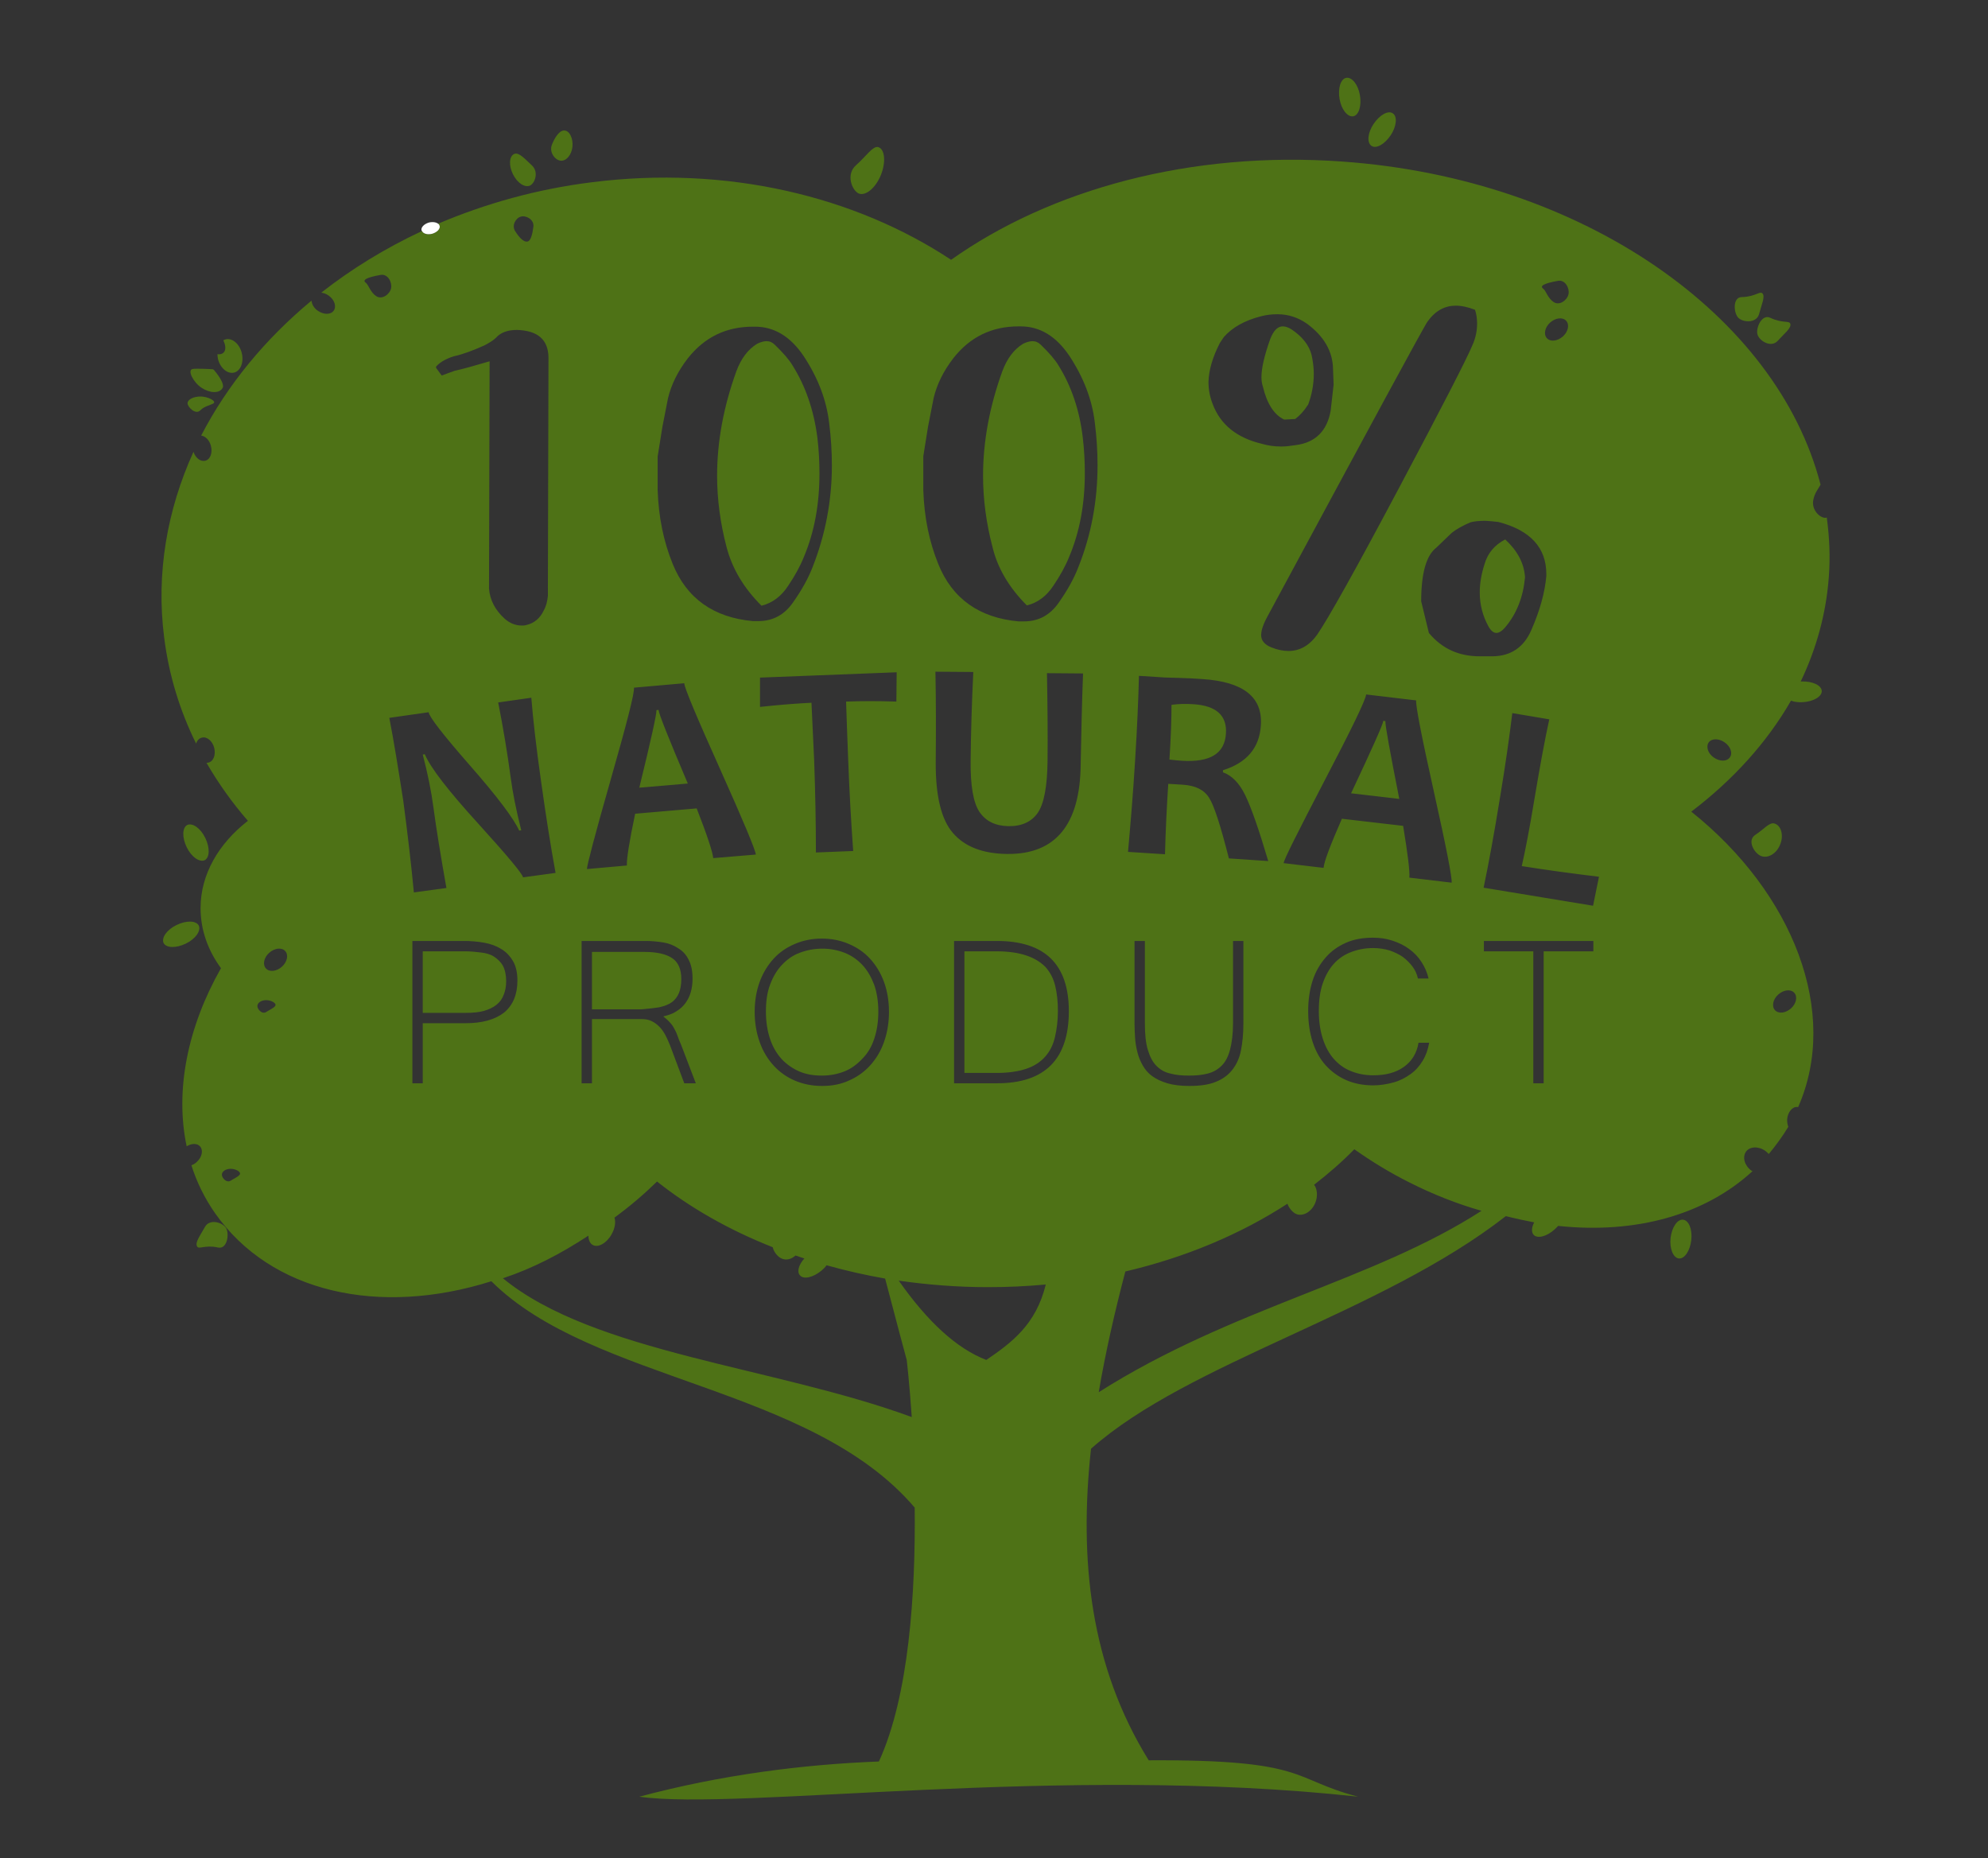 <?xml version="1.0" encoding="utf-8"?>
<!-- Generator: Adobe Illustrator 22.0.0, SVG Export Plug-In . SVG Version: 6.00 Build 0)  -->
<svg version="1.2" baseProfile="tiny" id="Layer_1" xmlns="http://www.w3.org/2000/svg" xmlns:xlink="http://www.w3.org/1999/xlink"
	 x="0px" y="0px" viewBox="0 0 672 628" xml:space="preserve">
<rect x="0" y="0" width="672" height="628" fill="#333333" stroke="none"/>
<g>
	<path fill="none" d="M458,388.4c-4.2,4.2-8.7,8.2-13.6,12c1.1,1.4,1.3,3.9,0.4,6.1c-1.3,3-4.1,4.7-6.4,3.8c-1.2-0.5-2.5-2-3-3.5
		c-15.7,10.2-34.3,18.1-54.8,22.9c-3.6,13.7-6.7,27.3-9,40.8c45-28.6,92.4-37.5,129.6-61.2c-8.2-2.4-16.4-5.5-24.4-9.6
		C469.9,396.3,463.7,392.6,458,388.4z"/>
	<path fill="none" d="M333.4,459.6c8.5-5.8,16.8-11.9,20.1-25.5c-6.4,0.6-12.9,0.9-19.5,0.9c-10.3,0-20.4-0.8-30.2-2.2
		C313.5,446.6,323.3,455.7,333.4,459.6z"/>
	<path fill="none" d="M299,432c-6.8-1.2-13.4-2.7-19.8-4.5c-0.5,0.6-1.1,1.3-1.7,1.8c-2.8,2.4-6,3.1-7.3,1.6c-1-1.2-0.4-3.6,1.5-5.7
		c-1-0.3-2-0.7-3-1c-1.4,1.2-3.1,1.7-4.5,1.1c-1.3-0.5-2.8-2.2-3.2-3.9c-14.6-5.8-27.8-13.4-39.1-22.2c-4.4,4.3-9.2,8.4-14.4,12.2
		c0.5,1.5,0.2,3.7-1,5.7c-1.7,3-4.6,4.5-6.4,3.5c-0.9-0.5-1.4-1.7-1.4-3.1c-9.5,6.2-18.7,11-28.9,14.4
		c30.7,25.2,91.9,29.9,137.9,46.9c-0.8-11.8-1.7-19.3-1.7-19.3S302.9,446.6,299,432z"/>
	<path fill="#4E7216" d="M295.5,351.1c0.9-2.7,1.4-5.7,1.4-9.2c0-3.5-0.5-6.5-1.4-9.1c-1-2.6-2.3-4.9-4-6.7c-1.7-1.8-3.7-3.2-6-4.1
		c-2.3-0.9-4.8-1.4-7.5-1.4c-2.8,0-5.3,0.5-7.7,1.4s-4.3,2.3-6,4.1c-1.7,1.8-3,4-4,6.7c-1,2.6-1.4,5.7-1.4,9.1s0.5,6.5,1.4,9.2
		c0.9,2.7,2.2,4.9,3.9,6.8c1.7,1.8,3.7,3.2,6,4.2s4.9,1.4,7.6,1.4c2.8,0,5.3-0.5,7.6-1.4s4.3-2.4,6-4.2
		C293.3,356,294.6,353.8,295.5,351.1z"/>
	<path fill="#4E7216" d="M434.1,141.8l3.7-0.2c1.5-1.1,3-2.7,4.4-4.9c1.2-3.2,1.9-6.7,1.9-10.4c0-1.7-0.2-3.4-0.5-5.1
		c-0.5-3.4-2.4-6.4-5.8-9c-1.5-1.2-2.9-1.9-4.2-1.9c-1.7,0-3.1,1.4-4.2,4.2c-2,5.6-3,9.9-3,13c0,1.2,0.2,2.3,0.5,3.2
		C428.3,136.5,430.7,140.2,434.1,141.8z"/>
	<path fill="#4E7216" d="M414.4,247.9c0.4-6.1-3.3-9.4-10.9-9.9c-2.8-0.2-5.3-0.1-7.5,0.2c0,4.8-0.2,10.9-0.7,18.5
		c1.6,0.2,3,0.3,4.2,0.4C409,257.7,414,254.7,414.4,247.9z"/>
	<path fill="#4E7216" d="M468.3,243.7l-0.7-0.1c-0.1,1.2-3.8,9.4-10.9,24.5l16.3,1.9C469.8,253.8,468.2,245,468.3,243.7z"/>
	<path fill="#4E7216" d="M505.8,213.9c0.9,0,1.9-0.6,3-1.9c3.9-4.6,6.1-10.3,6.7-16.9c-0.3-4.8-2.6-9-6.7-12.8
		c-3.6,1.9-5.9,4.6-7,8.4c-1.1,3.4-1.6,6.6-1.6,9.5c0,4.2,1,8,3,11.6C504,213.2,504.9,213.9,505.8,213.9z"/>
	<path fill="#4E7216" d="M357.8,123.5c-1.2-2-3.2-4.3-6-7c-0.8-0.8-1.7-1.2-2.8-1.2c-0.9,0-2,0.3-3.2,0.9c-3.1,1.9-5.4,5-7,9.3
		c-4.3,11.9-6.5,23.7-6.5,35.3c0,8,1.1,16.1,3.2,24.1c1.7,7.1,5.6,13.7,11.6,19.7c3.7-0.9,6.7-3.2,9-6.7c2.3-3.4,4.1-6.7,5.3-9.7
		c3.6-8.5,5.3-17.9,5.3-28.3c0-3.9-0.2-7.9-0.7-12.1C364.9,138.5,362.1,130.4,357.8,123.5z"/>
	<path fill="#4E7216" d="M612.9,169.2c0.4-2.5,1.8-4.1,2.5-5.4c-14.7-57.1-80.1-103.4-161.6-109.2c-51.3-3.7-98.7,9.4-132.3,33.2
		C289,66.3,245.7,55.8,200,61.6c-18.5,2.3-35.9,7.2-51.9,14c0.2,0.2,0.4,0.4,0.5,0.7c0.3,1-0.9,2.3-2.5,2.7c-1.6,0.4-3.1,0-3.5-0.9
		c-12.4,5.8-23.8,12.8-34,20.8c0.8,0.1,1.7,0.4,2.5,1c2,1.4,2.7,3.7,1.7,5.1c-1,1.4-3.4,1.4-5.4,0c-1.3-0.9-2-2.2-2.1-3.4
		c-15.8,13.1-28.5,28.6-37.3,45.6c1.4,0.2,2.8,1.5,3.3,3.5c0.6,2.3-0.2,4.6-1.9,5c-1.6,0.4-3.3-0.9-4-3c-8.9,19.6-12.7,41-9.9,62.8
		c1.6,12.7,5.3,24.7,10.8,35.8c0.3-1,1-1.8,1.9-2c1.7-0.5,3.6,1.1,4.2,3.4c0.6,2.3-0.2,4.6-1.9,5c-0.2,0.1-0.5,0.1-0.7,0.1
		c4,6.9,8.7,13.5,14,19.6c-9.9,7.7-16,18.1-16,29.5c0,7.4,2.5,14.3,6.9,20.3c-11.3,19.9-15.6,41.3-11.6,60.2c1.6-1,3.5-1.1,4.5,0
		c1.2,1.3,0.7,3.7-1.1,5.3c-0.5,0.5-1.2,0.9-1.8,1.1c1.8,5.7,4.5,11.2,8,16.2c18.8,26.8,55.4,35,93.4,23
		c34.2,34.1,108,35.3,143.1,76.5c0.3,28.8-1.9,63.6-12.1,85.8c-25.8,1-53.3,4.5-81,11.9c33.6,4.8,142.5-11,243,0
		c-22.8-5.9-16.6-12.6-70.8-12.3c-19.8-31.9-23.6-67.8-19.5-105.3C402,460.2,466.7,444,509,411c3.2,0.8,6.4,1.5,9.6,2.1
		c-0.9,1.7-1,3.3-0.2,4.2c1.3,1.4,4.5,0.6,7.2-1.9c0.4-0.4,0.7-0.7,1.1-1.1c26.4,2.8,49.7-3.8,65.7-18.5c-0.1-0.1-0.2-0.1-0.4-0.2
		c-2.3-1.7-3.1-4.5-1.8-6.4c1.3-1.8,4.3-1.9,6.6-0.2c0.4,0.3,0.8,0.7,1.1,1c2.4-2.9,4.6-5.9,6.6-9.2c-0.3-0.7-0.4-1.6-0.4-2.5
		c0.2-2.4,1.7-4.3,3.4-4.2c0.1,0,0.2,0,0.3,0.1c14.1-31.9-1.5-72.3-36.1-99.9c14.1-10.7,25.6-23.4,33.7-37.5c1.1,0.4,2.5,0.6,4,0.5
		c3.6-0.2,6.5-1.9,6.4-3.8c-0.1-1.9-3.1-3.3-6.8-3.2c-0.1,0-0.2,0-0.3,0c5.3-11.1,8.6-23,9.5-35.4c0.5-6.8,0.2-13.4-0.7-20
		c-0.1,0-0.3,0.1-0.4,0.1C615.2,175.1,612.4,172.4,612.9,169.2z M81,397c-0.5,0.7-2.1,1.4-3,2c-1.4,0.9-3-0.9-3-2c0-1.1,1.3-2,3-2
		S81.7,396.1,81,397z M93,340c-0.5,0.7-2.1,1.4-3,2c-1.4,0.9-3-0.9-3-2c0-1.1,1.3-2,3-2S93.7,339.1,93,340z M95.3,326.7
		c-1.8,1.6-4.2,1.9-5.4,0.6c-1.2-1.3-0.7-3.7,1.1-5.3c1.8-1.6,4.2-1.9,5.4-0.6S97.1,325.1,95.3,326.7z M601.1,336.1
		c1.8-1.6,4.2-1.9,5.4-0.6s0.7,3.7-1.1,5.3c-1.8,1.6-4.2,1.9-5.4,0.6C598.8,340.1,599.3,337.7,601.1,336.1z M526.7,94.9
		c2.4-0.4,3.9,2.5,3.5,4.5s-3,4-5,2.7c-2-1.3-2.6-3.8-3.5-4.5C520.4,96.7,521.6,95.8,526.7,94.9z M528.3,113.7
		c-1.8,1.6-4.2,1.9-5.4,0.6c-1.2-1.3-0.7-3.7,1.1-5.3c1.8-1.6,4.2-1.9,5.4-0.6S530.1,112.1,528.3,113.7z M506.5,176.4
		c10.8,2.8,16.2,8.7,16.2,17.6v0.7c-0.5,5.6-2.2,11.7-5.1,18.3c-2.5,5.7-6.8,8.7-13,8.8h-4.4c-7.1,0-12.8-2.6-17.2-7.9l-2.6-10.7
		c0-9.4,1.7-15.5,5.1-18.1l5.1-4.9c1.7-1.4,3.9-2.6,6.5-3.7c1.2-0.3,2.9-0.5,4.9-0.5C503.5,176.1,505,176.2,506.5,176.4z
		 M447.2,351.2c0.9,2.7,2.1,4.9,3.7,6.7s3.5,3.2,5.8,4.1c2.2,0.9,4.7,1.4,7.5,1.4c4.2,0,7.6-0.9,10.3-2.8c2.7-1.9,4.4-4.6,5-8.2h3.6
		c-0.4,2.3-1.1,4.3-2.2,6.1c-1.1,1.8-2.4,3.3-4.1,4.5s-3.5,2.2-5.7,2.8s-4.5,1-6.9,1c-3.4,0-6.5-0.6-9.2-1.8c-2.7-1.2-5-2.9-6.9-5
		s-3.4-4.8-4.4-7.9s-1.5-6.6-1.5-10.4c0-3.8,0.5-7.2,1.5-10.3s2.5-5.6,4.4-7.8c1.9-2.2,4.2-3.8,6.9-5c2.7-1.2,5.8-1.7,9.1-1.7
		c2.3,0,4.5,0.3,6.6,1s4,1.6,5.6,2.8c1.7,1.2,3.1,2.7,4.2,4.4s1.9,3.5,2.4,5.6h-3.6c-0.3-1.4-0.9-2.8-1.8-4c-0.9-1.2-2-2.3-3.3-3.3
		c-1.3-0.9-2.8-1.6-4.5-2.2c-1.7-0.5-3.6-0.8-5.5-0.8c-2.8,0-5.3,0.5-7.6,1.4s-4.2,2.2-5.8,4s-2.8,4-3.7,6.6
		c-0.9,2.7-1.3,5.7-1.3,9.3S446.3,348.5,447.2,351.2z M476.4,296.6c0.2-2-0.5-7.8-2.1-17.5l-20.7-2.4c-3.9,8.9-6,14.4-6.2,16.6
		l-13.5-1.6c0.1-1.2,4.8-10.5,13.9-28c9.1-17.4,13.8-27.1,14-29l16.9,2c-0.2,1.7,1.8,12,6,30.9c4.2,18.8,6.2,29.1,6,30.7
		L476.4,296.6z M482.6,108.6c2.6-3.6,5.8-5.3,9.5-5.3c2,0,4.2,0.5,6.5,1.4c0.5,1.5,0.7,3.1,0.7,4.6c0,2.5-0.5,5-1.6,7.4
		c-2,4.8-10.3,20.9-24.9,48.4S449,209,445.3,214.4c-2.6,3.7-5.9,5.6-9.7,5.6c-1.9,0-3.8-0.4-5.8-1.2c-2.3-0.9-3.5-2.3-3.5-4.2
		c0-0.5,0.1-1,0.2-1.6c0.3-1.2,0.9-2.8,1.9-4.6C463.5,143.3,481.5,110,482.6,108.6z M412.3,116c0.3-0.5,0.8-1.2,1.4-2.1
		c2.8-3.2,7-5.6,12.5-7c1.9-0.5,3.7-0.7,5.6-0.7c3.7,0,7,1.1,10,3.2c5.7,4.2,8.7,9.3,8.8,15.3l0.2,5.3l-0.5,4.4l-0.5,4.4
		c-1.2,6.8-5.1,10.7-11.6,11.6c-1.9,0.3-3.6,0.5-5.1,0.5c-2.3,0-4.5-0.3-6.5-0.9c-8.5-2-14.1-6.5-16.7-13.5
		c-0.9-2.3-1.4-4.8-1.4-7.4C408.6,125.1,409.9,120.7,412.3,116z M383.7,256.9c0.7-11.1,1.1-20.6,1.3-28.5l7.8,0.5
		c0.9,0.1,2.8,0.1,5.7,0.2s5.5,0.2,8,0.4c13.8,0.9,20.4,6.1,19.7,15.7c-0.5,7.6-4.8,12.6-12.8,15.1l0,0.7c3,1.1,5.5,3.6,7.5,7.7
		c2,4.1,4.6,11.5,7.8,22.3l-13.3-0.9c-2.8-11-5-17.9-6.7-20.5c-1.7-2.7-4.6-4.1-8.8-4.4c-1.7-0.1-3.4-0.2-5-0.3
		c-0.5,7.8-0.9,15.8-1.1,23.8l-12.5-0.8C382.1,278.9,383,268.5,383.7,256.9z M388,354.8c0.7,2.3,1.6,4.1,2.9,5.4
		c1.3,1.3,2.8,2.2,4.7,2.6c1.8,0.5,3.9,0.7,6.3,0.7c2.4,0,4.5-0.2,6.4-0.7s3.4-1.4,4.7-2.7s2.2-3.1,2.8-5.4s1-5.3,1-8.9V318h3.5V346
		c0,3.3-0.3,6.3-0.8,8.9s-1.5,4.8-2.9,6.6c-1.4,1.8-3.3,3.2-5.6,4.1c-2.4,1-5.4,1.4-9,1.4c-2.9,0-5.3-0.3-7.4-0.9
		c-2-0.6-3.7-1.4-5.1-2.4s-2.4-2.2-3.2-3.6s-1.4-2.8-1.8-4.4s-0.7-3.2-0.8-4.8s-0.2-3.3-0.2-4.9V318h3.5v27.8
		C387,349.5,387.3,352.5,388,354.8z M303,237.1c-6-0.2-11.7-0.2-17,0c0.2,5.8,0.4,12.2,0.7,19.3c0.4,11,1,21.4,1.7,31.2l-12.6,0.5
		c0-9.7-0.2-20.2-0.6-31.3c-0.3-7-0.6-13.4-0.9-19.3c-4.2,0.2-10,0.6-17.4,1.4l0-9.9l46.2-1.8L303,237.1z M277.9,367
		c-3.3,0-6.4-0.6-9.2-1.8c-2.8-1.2-5.2-2.9-7.2-5.1c-2-2.2-3.6-4.8-4.7-7.9c-1.1-3.1-1.7-6.5-1.7-10.2c0-3.8,0.6-7.2,1.7-10.2
		c1.1-3,2.7-5.6,4.7-7.8c2-2.2,4.4-3.8,7.2-5s5.8-1.8,9.1-1.8c3.3,0,6.3,0.6,9.1,1.8c2.8,1.2,5.2,2.8,7.2,5c2,2.2,3.6,4.8,4.7,7.8
		c1.1,3,1.7,6.4,1.7,10.2c0,3.7-0.6,7.1-1.7,10.2c-1.1,3.1-2.7,5.7-4.7,7.9c-2,2.2-4.4,3.9-7.2,5.1C284.3,366.4,281.3,367,277.9,367
		z M222.3,154.3l1.6-10l1.9-9.7c1.1-4.6,3.3-9.1,6.7-13.5c5.6-7.1,12.9-10.7,22-10.7h0.7c6.5,0,12,3.3,16.5,10
		c4.8,7.3,7.7,14.8,8.6,22.7c0.6,4.8,0.9,9.5,0.9,14.2c0,11.9-2.2,23.4-6.5,34.3c-1.5,3.9-3.7,7.8-6.5,11.8
		c-2.9,4.3-6.9,6.5-11.8,6.5h-1.9c-13.3-1.2-22.4-7.7-27.1-19.3c-3.1-7.6-4.8-15.9-5.1-25.1V154.3z M206.4,263.6
		c5.4-18.9,8.1-29.3,7.9-31.2l17-1.5c0.1,1.7,4.2,11.4,12.1,29c7.9,17.6,11.9,27.2,12.1,28.9l-14.4,1.2c-0.2-2-2-7.6-5.6-16.8
		l-20.8,1.8c-2,9.5-2.9,15.3-2.8,17.5l-13.5,1.2C198.4,292.5,201,282.5,206.4,263.6z M196.6,318h21.7c2,0,4,0.2,5.9,0.5s3.6,1,5.1,2
		c1.5,0.9,2.7,2.2,3.5,3.9c0.9,1.7,1.3,3.8,1.3,6.4c0,1.6-0.2,3.1-0.6,4.5s-1,2.6-1.8,3.7c-0.8,1.1-1.8,2-3.1,2.8
		c-1.2,0.8-2.7,1.3-4.4,1.7c0.9,0.7,1.7,1.4,2.2,2c0.6,0.6,1.1,1.3,1.5,2.1c0.4,0.7,0.8,1.5,1.1,2.4c0.3,0.9,0.7,1.9,1.2,3l5,13.1
		h-3.9l-4.8-12.8c-0.5-1.2-1-2.4-1.6-3.5s-1.2-2-2-2.8c-0.8-0.8-1.6-1.4-2.6-1.9c-1-0.5-2.1-0.7-3.4-0.7h-16.8v21.7h-3.5V318z
		 M176.1,73.2c1.7-0.5,4.5,1,4.2,3.4c-0.3,2.3-0.8,4.7-1.9,5c-1.4,0.4-3-1.5-4.2-3.4C172.8,76.2,174.4,73.6,176.1,73.2z
		 M147.4,123.9c1.2-1.4,3.2-2.6,6-3.5c2.9-0.6,6.4-1.9,10.4-3.7c1.5-0.8,2.9-1.6,3.9-2.6c1.5-1.7,3.9-2.6,7-2.6
		c7.1,0.2,10.7,3.3,10.7,9.5v0.5l-0.2,77.3v2.6c-0.2,1.9-0.6,3.5-1.4,4.9c-1.2,2.6-3.2,4.3-5.8,4.9c-0.6,0.2-1.2,0.2-1.6,0.2
		c-2.2,0-4.1-0.8-5.8-2.3c-3.2-2.9-5-6.3-5.3-10.2l0.2-76.8c-5.1,1.5-9,2.6-11.8,3.2l-4.4,1.6l-1.9-2.6V123.9z M127.2,100.1
		c-2-1.3-2.6-3.8-3.5-4.5c-1.3-0.9-0.1-1.8,5-2.7c2.4-0.4,3.9,2.5,3.5,4.5S129.2,101.4,127.2,100.1z M131.6,242.6l13.3-1.9
		c0.2,1.6,4.8,7.5,13.7,17.7c9.5,10.8,15.1,18.3,16.9,22.3l0.7-0.1c-1.7-6.7-2.9-12.7-3.6-18c-1.1-8.2-2.5-16.6-4.2-25.2l11.2-1.6
		c0.6,7.6,1.7,17,3.3,28.3c1.6,11.4,3.2,21.7,4.9,30.9l-11,1.5c-0.2-1.2-5.2-7.2-15-18c-10.3-11.3-16.4-19.2-18.2-23.6l-0.7,0.1
		c1.7,6.5,2.9,12.5,3.6,17.8c1,7.5,2.5,16.6,4.4,27.3l-11,1.5c-0.9-9.5-2.1-19.8-3.6-31.1C134.6,259.6,133.1,250.3,131.6,242.6z
		 M157.3,345.8h-14.4v20.3h-3.5V318h17.5c2.3,0,4.6,0.2,6.8,0.6c2.2,0.4,4.1,1.1,5.7,2.1c1.7,1,3,2.4,4,4.1c1,1.7,1.5,3.9,1.5,6.6
		c0,4.7-1.5,8.3-4.5,10.8C167.3,344.6,163,345.8,157.3,345.8z M170,432c10.2-3.4,19.4-8.2,28.9-14.4c0,1.4,0.5,2.6,1.4,3.1
		c1.8,1.1,4.7-0.5,6.4-3.5c1.2-2.1,1.5-4.2,1-5.7c5.2-3.8,10-7.9,14.4-12.2c11.2,8.9,24.4,16.4,39.1,22.2c0.4,1.7,1.8,3.4,3.2,3.9
		c1.5,0.6,3.2,0.1,4.5-1.1c1,0.3,2,0.7,3,1c-1.9,2.1-2.6,4.5-1.5,5.7c1.3,1.5,4.5,0.7,7.3-1.6c0.7-0.6,1.3-1.2,1.7-1.8
		c6.4,1.8,13,3.3,19.8,4.5c3.8,14.6,7.3,27.5,7.3,27.5s0.9,7.5,1.7,19.3C261.9,461.9,200.7,457.2,170,432z M303.8,432.8
		c9.8,1.4,19.9,2.2,30.2,2.2c6.6,0,13.1-0.3,19.5-0.9c-3.3,13.6-11.6,19.7-20.1,25.5C323.3,455.7,313.5,446.6,303.8,432.8z
		 M331.1,274.4c2.1,3.1,5.3,4.7,9.7,4.8c4.6,0.1,7.9-1.5,10-4.5c2.1-3.1,3.2-8.9,3.3-17.4c0.1-9.3,0-19.3-0.2-29.8l12.2,0.1
		c-0.4,10.3-0.6,20.6-0.8,30.8c-0.2,20.3-8.5,30.4-24.9,30.2c-8.1-0.1-14.2-2.4-18.2-7c-4-4.5-6-12.6-5.9-24.3
		c0.1-10.3,0.1-20.4-0.1-30.3l12.8,0.1c-0.5,10.3-0.8,20.3-0.9,29.9C328,265.5,329,271.3,331.1,274.4z M337,366.1h-14.5v-48.1H337
		c8.1,0,14.2,2,18.2,5.9c4,3.9,6.1,9.8,6.1,17.8C361.3,358,353.2,366.1,337,366.1z M364.5,191.7c-1.5,3.9-3.7,7.8-6.5,11.8
		c-2.9,4.3-6.9,6.5-11.8,6.5h-1.9c-13.3-1.2-22.4-7.7-27.1-19.3c-3.1-7.6-4.8-15.9-5.1-25.1v-11.4l1.6-10l1.9-9.7
		c1.1-4.6,3.3-9.1,6.7-13.5c5.6-7.1,12.9-10.7,22-10.7h0.7c6.5,0,12,3.3,16.5,10c4.8,7.3,7.7,14.8,8.6,22.7
		c0.6,4.8,0.9,9.5,0.9,14.2C371,169.2,368.9,180.7,364.5,191.7z M371.4,470.5c2.3-13.5,5.4-27.1,9-40.8
		c20.5-4.8,39.1-12.7,54.8-22.9c0.5,1.5,1.8,3,3,3.5c2.3,0.9,5.2-0.8,6.4-3.8c0.9-2.2,0.7-4.7-0.4-6.1c4.9-3.8,9.5-7.8,13.6-12
		c5.8,4.1,12,7.9,18.6,11.2c8.1,4.1,16.3,7.3,24.4,9.6C463.9,433,416.5,441.9,371.4,470.5z M538.6,321.5h-16.8v44.6h-3.5v-44.6
		h-16.7V318h37V321.5z M538.5,306.1l-37-6.1c1.7-8.1,3.6-18.4,5.6-30.8c1.9-11.4,3.2-20.8,4.1-28.2l12.5,2.1
		c-1.5,6.8-3.2,16.1-5.2,28c-1.5,9.1-2.9,16.3-4.1,21.6c8.2,1.3,16.9,2.5,26.1,3.6L538.5,306.1z M584.7,256c-1,1.4-3.4,1.4-5.4,0
		c-2-1.4-2.7-3.7-1.7-5.1c1-1.4,3.4-1.4,5.4,0C585,252.3,585.8,254.6,584.7,256z"/>
	<path fill="#4E7216" d="M222.9,340.4c1.7-0.4,3.1-0.9,4.2-1.7c1.1-0.8,1.9-1.9,2.4-3.1s0.8-2.9,0.8-4.7c0-3.3-1-5.7-3.1-7.1
		c-2.1-1.4-5.2-2.1-9.4-2.1h-17.7v19.4h16.7C219.1,340.9,221.2,340.7,222.9,340.4z"/>
	<path fill="#4E7216" d="M171.1,331.6c0-2.1-0.4-3.9-1.1-5.2s-1.8-2.3-3-3.1s-2.7-1.2-4.4-1.4s-3.4-0.4-5.3-0.4h-14.4v20.8h14.5
		c2.5,0,4.6-0.2,6.3-0.7c1.7-0.5,3.1-1.2,4.2-2.1s1.9-2,2.4-3.4C170.8,334.9,171.1,333.3,171.1,331.6z"/>
	<path fill="#4E7216" d="M257.4,204.7c3.7-0.9,6.7-3.2,9-6.7c2.3-3.4,4.1-6.7,5.3-9.7c3.6-8.5,5.3-17.9,5.3-28.3
		c0-3.9-0.2-7.9-0.7-12.1c-1.2-9.3-4-17.4-8.4-24.4c-1.2-2-3.2-4.3-6-7c-0.8-0.8-1.7-1.2-2.8-1.2c-0.9,0-2,0.3-3.2,0.9
		c-3.1,1.9-5.4,5-7,9.3c-4.3,11.9-6.5,23.7-6.5,35.3c0,8,1.1,16.1,3.2,24.1C247.5,192.1,251.3,198.6,257.4,204.7z"/>
	<path fill="#4E7216" d="M346.9,322.9c-2.7-0.9-6-1.4-10-1.4h-10.9v41.1h10.9c4,0,7.3-0.5,10-1.4c2.7-0.9,4.8-2.3,6.4-4.1
		c1.6-1.8,2.7-4,3.3-6.6s1-5.5,1-8.8c0-3.2-0.3-6-0.9-8.5c-0.6-2.5-1.7-4.6-3.3-6.4C351.7,325.1,349.6,323.8,346.9,322.9z"/>
	<path fill="#4E7216" d="M222.6,239.9l-0.7,0.1c0.1,1.2-1.8,9.9-5.8,26.2l16.4-1.4C226,249.5,222.7,241.2,222.6,239.9z"/>
	<path fill="#4E7216" d="M68.2,131.1c2.8,1.8,5.9,1.9,7,0.1c1-1.5-2.2-5.4-2.9-6.2c-0.1-0.1-0.2-0.1-0.3-0.2c-1-0.1-5.9-0.3-6.9-0.1
		C63.2,125.1,65.4,129.3,68.2,131.1z"/>
	<path fill="#4E7216" d="M73.5,119.7c0,0.6,0.1,1.1,0.2,1.7c0.8,3.1,3.3,5.1,5.5,4.5c2.2-0.6,3.3-3.6,2.5-6.7
		c-0.8-3.1-3.3-5.1-5.5-4.5c-0.3,0.1-0.5,0.2-0.7,0.3C76.9,118,76,120,73.5,119.7z"/>
	<path fill="#4E7216" d="M290.3,65.4c2.3,0.9,5.6-1.8,7.4-6.1c1.8-4.3,1.5-9-0.9-9.6c-1.8-0.4-4.1,3.2-7.4,6.1
		C285.8,58.9,288,64.4,290.3,65.4z"/>
	<path fill="#4E7216" d="M179.2,62.7c1.7-0.9,3-4.7,0.5-6.9c-2.1-1.9-4.2-4.4-5.8-3.8c-1.8,0.7-2,3.9-0.5,6.9S177.4,63.5,179.2,62.7
		z"/>
	<path fill="#4E7216" d="M67.8,138.6c1.2-1.3,3.7-1.8,4.4-2.3c1-0.8-2-2.3-4.4-2.3c-2.4,0-4.4,1-4.4,2.3
		C63.4,137.5,66.1,140.4,67.8,138.6z"/>
	<path fill="#4E7216" d="M189.5,54.3c1.9,0.2,3.7-1.9,4-4.7s-1-5.6-2.9-5.5c-1.7,0.1-3.2,2.7-4,4.7
		C185.5,51.4,187.6,54.1,189.5,54.3z"/>
	<path fill="#4E7216" d="M69.2,290.7c1.7-0.9,1.8-4.2,0.2-7.5c-1.6-3.3-4.3-5.2-6.1-4.4c-1.7,0.9-1.8,4.2-0.2,7.5
		C64.7,289.6,67.4,291.5,69.2,290.7z"/>
	<path fill="#4E7216" d="M67.2,312.8c-0.9-1.7-4.2-1.8-7.5-0.2c-3.3,1.6-5.2,4.3-4.4,6.1c0.9,1.7,4.2,1.8,7.5,0.2
		S68,314.6,67.2,312.8z"/>
	<path fill="#FFFFFF" d="M146.1,79c1.7-0.5,2.8-1.7,2.5-2.7c-0.1-0.3-0.2-0.5-0.5-0.7c-0.7-0.5-1.8-0.7-3.1-0.4
		c-1.7,0.5-2.8,1.7-2.5,2.7c0,0,0,0.1,0.1,0.1C143,79,144.5,79.4,146.1,79z"/>
	<path fill="#4E7216" d="M594.6,106.2c0.9-3.4,2.1-5.9,1.2-7c-0.9-1-2.4,1.1-7,1.2c-3.2,0-2.8,5.4-1.2,7
		C589.2,109,593.7,109.3,594.6,106.2z"/>
	<path fill="#4E7216" d="M594.1,113.1c0.7,2.2,4.6,4.5,6.8,2.1c2.4-2.6,4.6-4.3,4.3-5.7c-0.3-1.3-2.6-0.1-6.8-2.1
		C595.5,106,593.4,111,594.1,113.1z"/>
	<path fill="#4E7216" d="M69.3,414.6c-1.7,3.1-3.4,5.2-2.7,6.6c0.6,1.2,2.6-0.6,7.1,0.4c3.1,0.7,3.9-4.6,2.7-6.6
		C75.2,413.1,70.9,411.8,69.3,414.6z"/>
	<path fill="#4E7216" d="M593.4,282.1c-3,1.9-0.4,6.3,1.9,7.2c2.3,0.9,5.2-0.8,6.4-3.8c1.3-3,0.5-6.5-1.9-7.2
		C598.1,277.8,596.2,280.3,593.4,282.1z"/>
	<path fill="#4E7216" d="M463.6,49.3c1.6,1.1,4.5-0.6,6.5-3.6s2.3-6.4,0.7-7.4c-1.6-1.1-4.5,0.6-6.5,3.6S462,48.2,463.6,49.3z"/>
	<path fill="#4E7216" d="M457.4,39.3c1.9-0.3,2.9-3.5,2.3-7.1c-0.6-3.6-2.7-6.2-4.6-5.9c-1.9,0.3-2.9,3.5-2.3,7.1
		C453.4,37,455.5,39.6,457.4,39.3z"/>
	<path fill="#4E7216" d="M568.9,412.2c-1.9-0.2-3.8,2.6-4.2,6.2c-0.4,3.6,0.9,6.7,2.8,6.9c1.9,0.2,3.8-2.6,4.2-6.2
		C572.1,415.5,570.9,412.4,568.9,412.2z"/>
</g>
</svg>
